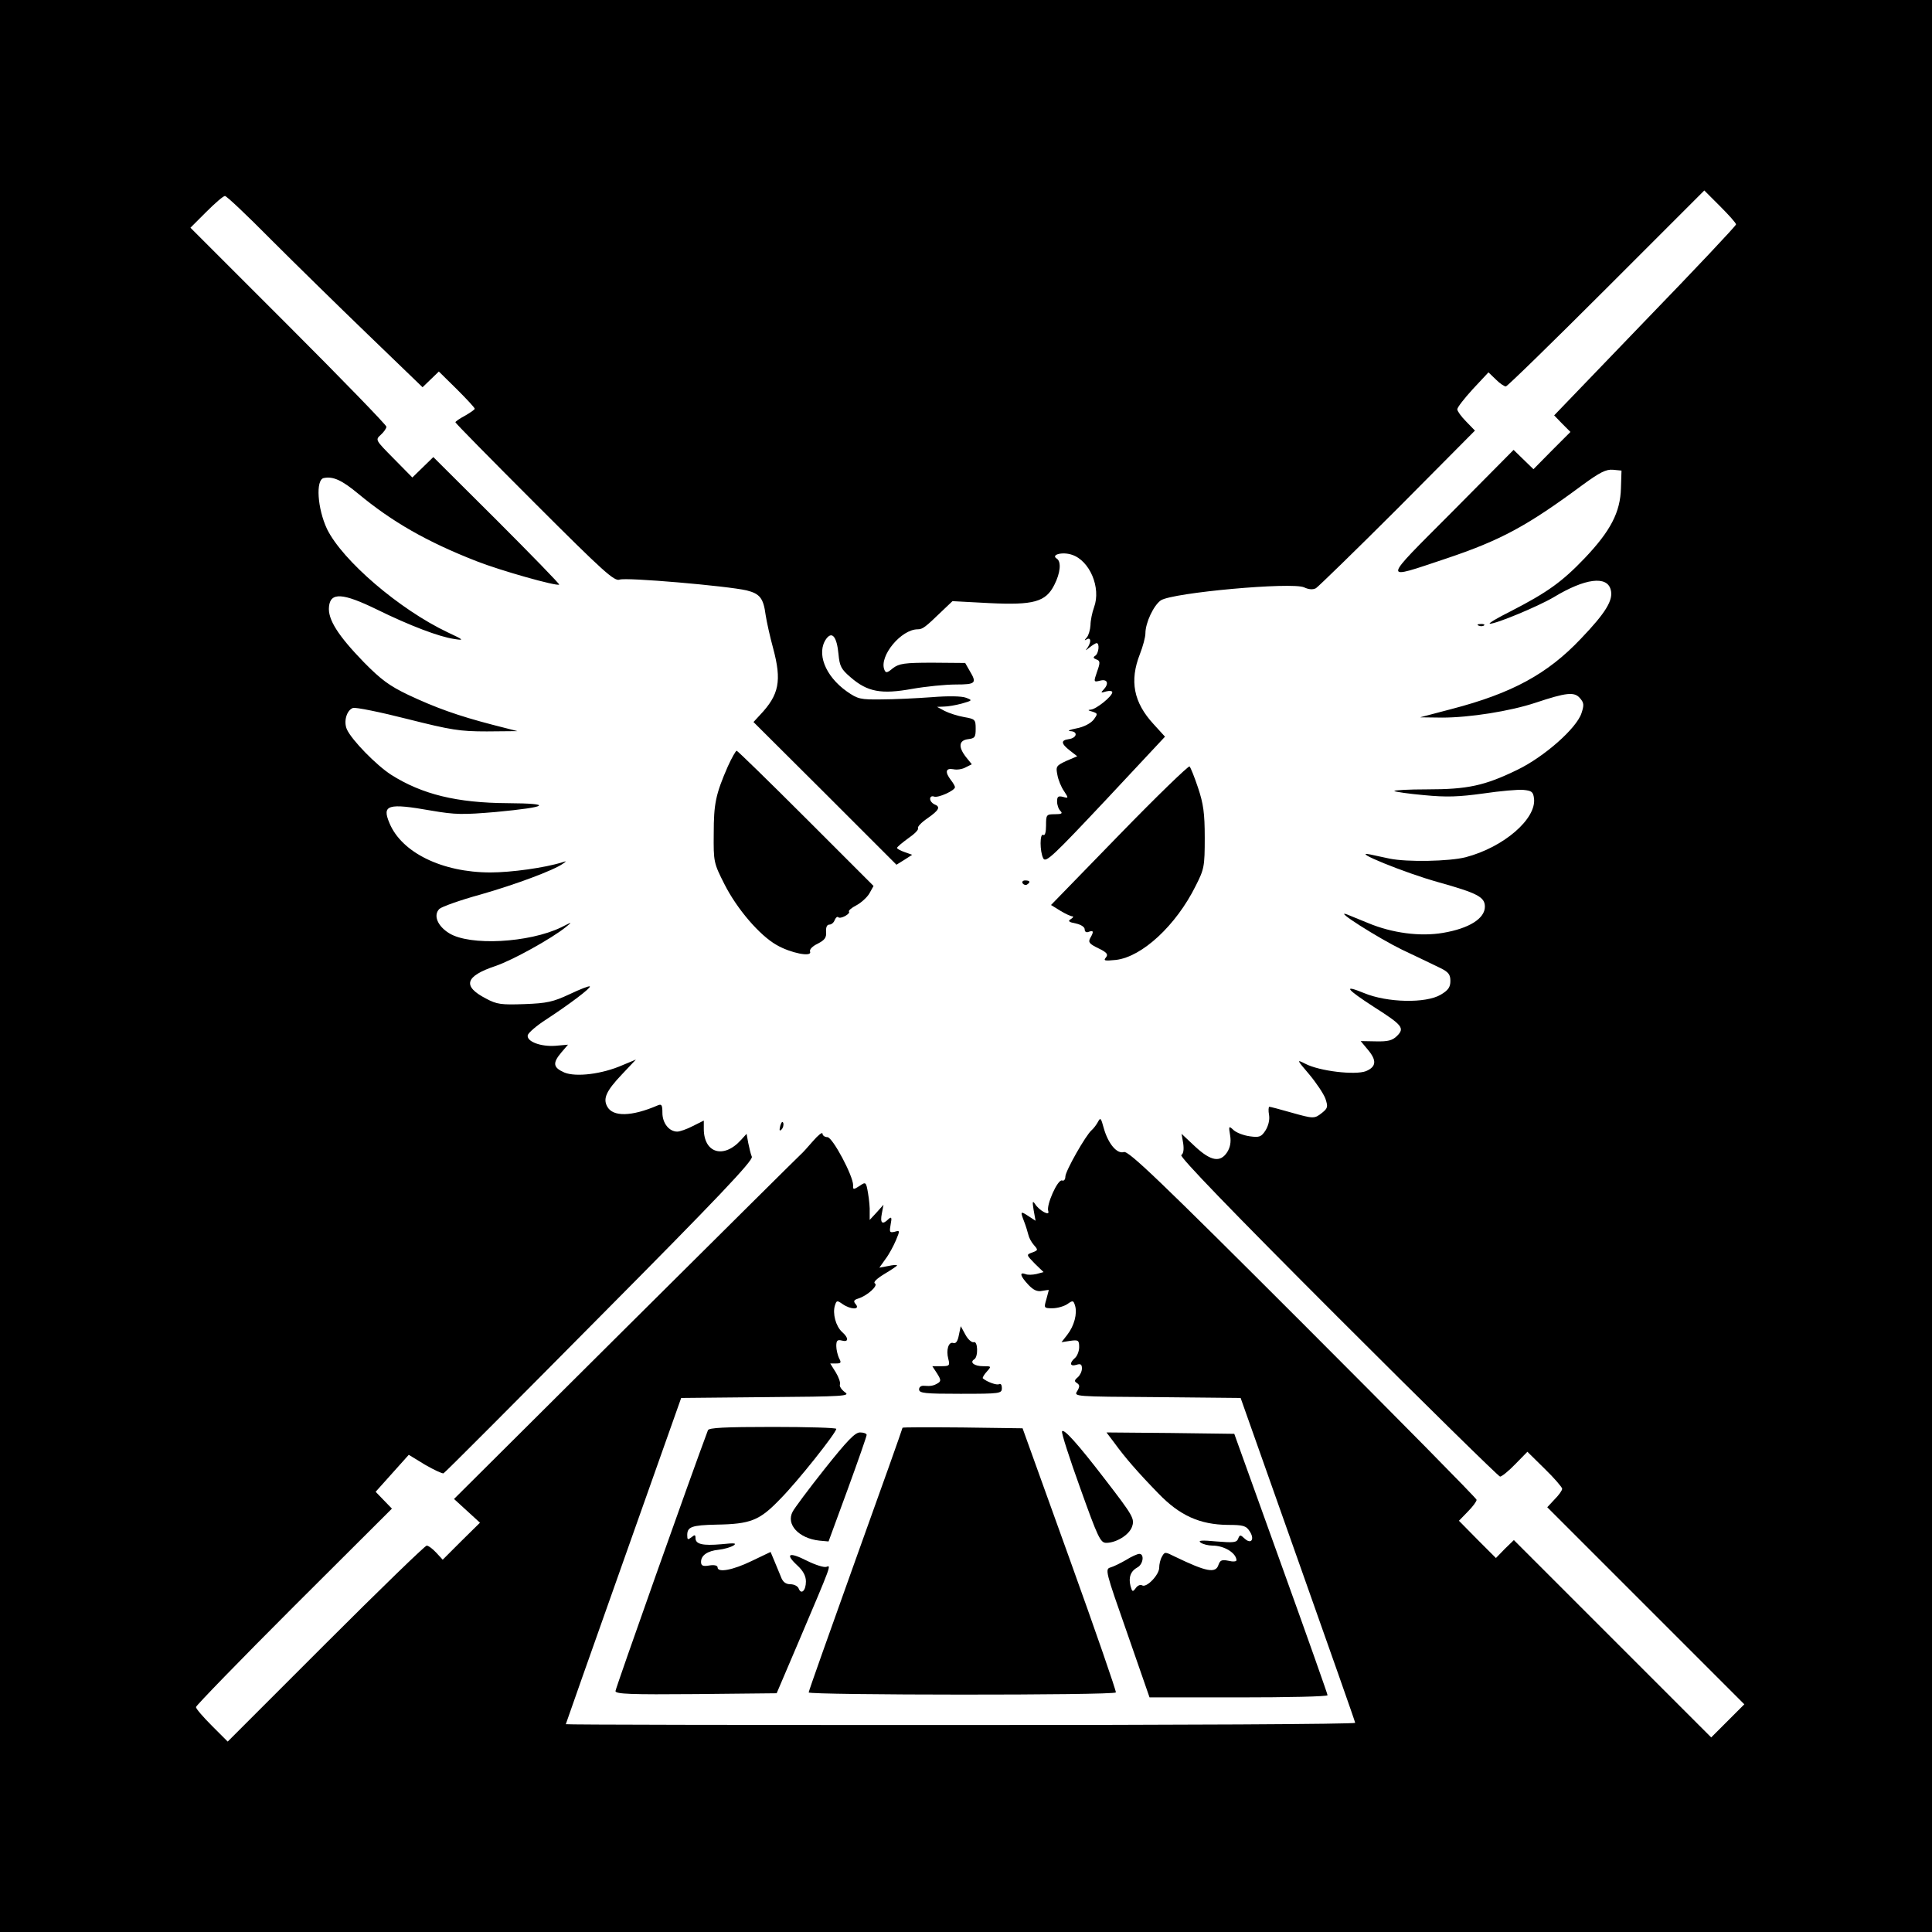 <?xml version="1.0" standalone="no"?>
<!DOCTYPE svg PUBLIC "-//W3C//DTD SVG 20010904//EN"
 "http://www.w3.org/TR/2001/REC-SVG-20010904/DTD/svg10.dtd">
<svg version="1.0" xmlns="http://www.w3.org/2000/svg"
 width="700pt" height="700pt" viewBox="0 0 700 700"
 preserveAspectRatio="xMidYMid meet">
<g transform="translate(0,700) scale(0.1,-0.1)"
fill="#000000" stroke="none">
<path d="M0 3500 l0 -3500 3500 0 3500 0 0 3500 0 3500 -3500 0 -3500 0 0
-3500z m6290 2687 c0 -5 -148 -162 -330 -350 l-329 -342 29 -30 30 -30 -67
-67 -67 -68 -36 35 -36 35 -224 -226 c-256 -257 -255 -246 -21 -168 200 67
295 119 495 267 63 46 85 57 110 55 l31 -3 -2 -63 c-2 -88 -38 -156 -131 -254
-83 -87 -137 -125 -267 -192 -50 -25 -84 -45 -77 -46 24 0 175 63 231 96 114
69 194 79 207 27 10 -37 -18 -83 -108 -177 -121 -128 -250 -198 -469 -255
l-114 -30 80 -1 c99 0 246 23 339 54 111 37 140 40 160 17 15 -17 16 -25 6
-55 -18 -55 -135 -158 -232 -205 -119 -58 -181 -71 -327 -71 -68 0 -122 -3
-119 -6 3 -3 52 -10 108 -15 82 -8 126 -6 214 6 61 9 127 15 146 13 30 -3 35
-7 38 -31 9 -74 -110 -177 -248 -213 -59 -15 -211 -18 -275 -5 -22 5 -53 11
-70 15 -78 16 126 -67 245 -100 143 -40 170 -54 170 -89 0 -43 -57 -79 -152
-95 -82 -14 -184 -1 -272 36 -34 14 -68 28 -76 31 -52 19 114 -86 200 -128 58
-27 121 -58 140 -67 28 -14 35 -23 35 -46 0 -23 -8 -34 -35 -50 -54 -32 -194
-29 -278 6 -78 32 -65 15 37 -51 102 -65 111 -76 83 -104 -17 -17 -33 -21 -77
-20 l-55 1 25 -30 c34 -40 32 -63 -6 -79 -39 -15 -169 0 -220 27 -32 16 -31
15 14 -38 26 -31 52 -70 59 -88 10 -30 9 -35 -12 -52 -28 -22 -30 -22 -115 2
-38 11 -73 20 -76 20 -3 0 -4 -14 -1 -30 3 -18 -3 -40 -13 -56 -15 -23 -22
-26 -57 -21 -22 3 -48 13 -58 22 -18 17 -19 16 -13 -19 4 -24 0 -44 -11 -61
-25 -38 -59 -32 -116 21 l-49 46 6 -35 c3 -22 1 -37 -7 -42 -8 -5 182 -202
566 -586 319 -319 584 -579 589 -579 6 0 31 20 55 45 l44 45 63 -62 c35 -34
63 -67 63 -72 0 -6 -12 -23 -27 -38 l-27 -29 357 -357 357 -357 -60 -60 -60
-60 -358 358 -357 357 -33 -32 -32 -33 -67 67 -67 68 32 33 c18 18 32 37 32
43 0 5 -283 292 -629 638 -522 522 -632 627 -649 622 -25 -8 -57 30 -73 87
-10 37 -12 39 -21 22 -6 -11 -16 -24 -23 -30 -21 -18 -95 -148 -95 -168 0 -10
-5 -17 -12 -14 -16 5 -58 -90 -50 -111 7 -20 -33 2 -48 26 -9 13 -10 9 -5 -22
l7 -39 -26 17 c-29 19 -30 18 -15 -21 6 -15 12 -36 15 -47 2 -10 11 -27 20
-37 16 -18 15 -19 -6 -27 -22 -8 -22 -8 9 -40 l32 -31 -26 -7 c-14 -3 -32 -4
-40 0 -23 8 -18 -8 11 -39 18 -19 32 -26 50 -22 13 2 24 4 24 3 0 -1 -4 -16
-9 -34 -9 -31 -9 -32 22 -32 18 0 42 7 54 15 20 14 22 14 28 -5 9 -29 -3 -74
-28 -106 l-21 -27 32 5 c29 4 32 2 32 -23 0 -14 -7 -32 -15 -39 -21 -18 -19
-32 5 -25 15 5 20 2 20 -13 0 -11 -7 -25 -15 -32 -13 -11 -13 -15 -3 -21 10
-7 11 -12 1 -29 -13 -20 -11 -20 289 -22 l303 -3 207 -585 c114 -322 208 -588
208 -592 0 -5 -643 -8 -1430 -8 -786 0 -1430 1 -1430 3 0 1 94 268 209 592
l209 590 308 3 c284 2 306 4 285 18 -12 9 -20 21 -18 27 3 7 -4 27 -15 45
l-20 32 22 0 c17 0 19 3 10 19 -5 11 -10 31 -10 44 0 20 4 24 20 20 25 -7 26
9 1 31 -23 21 -35 67 -26 96 6 19 8 19 28 5 29 -20 64 -21 48 -1 -10 11 -8 16
8 21 33 10 74 47 61 55 -7 4 6 17 34 34 25 15 46 29 46 31 0 3 -14 2 -32 -2
l-32 -6 22 31 c13 17 29 47 38 68 15 36 15 37 -5 31 -18 -4 -19 -1 -14 27 5
25 3 29 -8 19 -22 -22 -31 -15 -24 20 l6 32 -25 -28 -25 -27 0 27 c1 16 -2 47
-6 70 -7 41 -8 42 -31 26 -22 -14 -24 -14 -23 3 0 34 -74 173 -93 174 -10 0
-18 6 -18 13 -1 6 -16 -6 -35 -28 -19 -22 -38 -43 -42 -46 -4 -3 -289 -286
-633 -628 l-625 -622 47 -43 47 -43 -68 -67 -67 -67 -24 26 c-13 14 -28 25
-34 25 -6 0 -171 -160 -366 -355 l-355 -355 -57 57 c-32 32 -58 62 -58 68 0 5
160 170 355 365 l355 354 -30 31 -29 30 60 67 60 67 59 -36 c33 -19 63 -33 67
-31 4 1 259 257 566 567 424 427 557 567 551 580 -4 9 -9 31 -13 50 l-6 33
-20 -22 c-63 -70 -135 -48 -135 40 l0 30 -40 -20 c-21 -11 -47 -20 -56 -20
-30 0 -54 31 -54 68 0 29 -3 33 -17 27 -95 -41 -163 -42 -183 -4 -16 29 -3 57
53 116 l51 54 -48 -20 c-75 -33 -169 -44 -211 -27 -41 18 -44 34 -11 73 l24
28 -45 -4 c-53 -4 -105 15 -101 38 2 9 32 35 68 58 84 55 162 114 157 119 -2
3 -35 -10 -73 -28 -60 -28 -82 -33 -164 -36 -84 -3 -100 -1 -139 20 -87 45
-76 81 34 118 60 20 203 99 255 141 25 20 24 20 -17 -1 -116 -56 -331 -68
-406 -21 -42 26 -58 65 -35 88 9 8 76 32 149 52 126 36 266 88 299 112 13 9
13 10 -2 5 -63 -20 -186 -37 -261 -37 -175 0 -322 72 -366 179 -28 66 -6 73
152 45 87 -15 115 -15 233 -5 191 18 210 31 44 32 -185 1 -311 32 -423 103
-54 35 -142 125 -160 164 -13 29 -1 70 22 78 10 3 99 -15 197 -40 159 -40 189
-45 288 -45 l111 1 -90 23 c-127 33 -207 62 -305 108 -69 33 -99 55 -162 119
-93 96 -131 155 -126 201 5 53 50 50 173 -10 120 -59 226 -99 280 -107 38 -6
37 -4 -23 24 -175 83 -381 260 -437 374 -35 74 -42 179 -12 185 34 7 66 -8
124 -56 124 -103 250 -175 429 -245 86 -34 292 -92 300 -85 2 2 -100 107 -226
233 l-230 229 -38 -37 -38 -37 -67 68 c-67 68 -68 68 -47 87 11 10 20 23 20
29 0 6 -160 171 -355 366 l-355 355 57 57 c32 32 62 58 68 58 6 0 80 -70 165
-156 85 -85 244 -241 353 -346 l198 -191 30 29 29 28 65 -64 c36 -36 65 -67
65 -71 0 -3 -16 -14 -35 -25 -19 -10 -35 -21 -35 -24 0 -3 129 -134 287 -292
250 -250 289 -285 308 -278 23 9 391 -23 460 -39 48 -12 61 -28 69 -89 4 -26
16 -80 27 -120 32 -119 22 -169 -47 -242 l-24 -26 259 -258 259 -259 29 18 28
18 -28 10 c-15 5 -27 12 -27 15 1 4 19 19 41 35 22 15 38 31 35 36 -3 5 12 21
34 36 43 30 49 42 25 51 -8 4 -15 12 -15 20 0 7 6 11 14 8 15 -6 76 22 76 34
0 4 -7 16 -15 26 -22 29 -19 44 9 39 13 -3 33 0 45 7 l22 11 -21 26 c-29 37
-26 61 8 65 24 3 27 7 27 38 0 33 -2 35 -42 42 -23 4 -54 14 -70 22 l-28 15
25 1 c14 0 43 5 65 11 39 11 39 12 15 21 -15 6 -64 7 -125 2 -55 -4 -137 -8
-182 -8 -75 -1 -85 1 -125 29 -79 56 -111 140 -74 191 21 28 38 7 44 -56 4
-44 10 -55 44 -84 61 -53 111 -62 222 -42 51 9 122 16 159 16 73 0 77 5 50 50
l-16 28 -118 1 c-103 0 -121 -3 -144 -20 -21 -18 -26 -18 -31 -5 -19 49 61
146 121 146 18 0 28 8 86 64 l40 38 132 -7 c162 -8 206 4 237 66 22 43 26 84
9 95 -23 14 20 26 55 14 64 -21 106 -119 80 -190 -7 -19 -13 -49 -13 -65 -1
-17 -7 -37 -13 -44 -10 -11 -10 -13 0 -7 7 4 12 2 12 -6 0 -8 -6 -20 -12 -28
-7 -8 -4 -7 8 3 11 9 24 17 27 17 12 0 8 -38 -5 -46 -8 -5 -7 -9 4 -13 14 -5
15 -11 3 -44 -13 -38 -13 -39 11 -33 27 7 33 -11 12 -33 -11 -11 -9 -12 10 -6
12 3 22 2 22 -3 0 -15 -59 -62 -78 -63 -12 -1 -10 -3 5 -7 21 -7 21 -8 5 -30
-11 -13 -35 -26 -62 -31 -25 -5 -34 -9 -22 -10 29 -1 24 -25 -6 -29 -29 -4
-28 -16 4 -41 l27 -21 -40 -17 c-36 -17 -38 -20 -32 -50 3 -18 14 -45 24 -59
17 -26 17 -27 -4 -21 -17 4 -21 1 -21 -17 0 -12 5 -27 12 -34 9 -9 5 -12 -20
-12 -31 0 -32 -2 -32 -41 0 -24 -4 -38 -10 -34 -13 8 -13 -60 0 -85 9 -17 36
9 226 211 l215 230 -41 45 c-73 79 -88 157 -50 254 11 28 20 62 20 75 0 39 30
102 56 120 43 28 475 67 519 47 17 -8 32 -9 43 -3 9 6 143 136 297 290 l279
281 -32 33 c-18 18 -32 38 -32 44 0 7 25 39 56 73 l57 61 27 -26 c14 -14 30
-25 36 -25 5 0 169 160 364 355 l355 355 57 -57 c32 -32 58 -61 58 -66z"/>
<path d="M5358 4733 c7 -3 16 -2 19 1 4 3 -2 6 -13 5 -11 0 -14 -3 -6 -6z"/>
<path d="M2637 4223 c-44 -101 -51 -135 -51 -243 -1 -103 0 -107 39 -184 45
-89 127 -185 189 -220 50 -29 129 -45 121 -24 -3 8 9 20 28 29 25 13 32 22 30
43 -1 16 3 26 12 26 7 0 16 7 19 16 4 9 9 14 13 11 3 -4 14 -2 25 4 11 6 17
13 14 16 -3 3 9 14 27 23 17 9 39 29 47 43 l15 27 -245 245 c-135 135 -248
245 -251 245 -3 0 -18 -26 -32 -57z"/>
<path d="M4056 3976 l-248 -255 34 -21 c18 -11 38 -20 43 -20 6 0 3 -5 -5 -10
-12 -7 -8 -11 18 -16 19 -4 32 -13 32 -21 0 -9 6 -13 15 -9 17 6 19 1 5 -23
-8 -15 -3 -21 30 -37 31 -15 36 -22 27 -33 -10 -12 -5 -13 36 -9 95 11 218
125 289 268 31 61 33 70 33 175 0 89 -5 123 -24 180 -13 39 -27 74 -31 78 -3
4 -118 -107 -254 -247z"/>
<path d="M3705 3800 c4 -6 11 -8 16 -5 14 9 11 15 -7 15 -8 0 -12 -5 -9 -10z"/>
<path d="M2827 2921 c-4 -17 -3 -21 5 -13 5 5 8 16 6 23 -3 8 -7 3 -11 -10z"/>
<path d="M3474 2162 c-4 -22 -11 -31 -20 -28 -17 6 -27 -25 -18 -58 6 -24 4
-26 -26 -26 l-32 0 17 -26 c14 -22 15 -28 4 -35 -16 -10 -27 -12 -51 -10 -10
1 -18 -4 -18 -13 0 -14 21 -16 150 -16 145 0 150 1 150 21 0 11 -4 17 -10 14
-8 -5 -44 8 -59 21 -2 2 4 13 14 24 18 20 17 20 -13 20 -32 0 -50 14 -32 25
15 9 13 68 -2 62 -7 -2 -21 10 -30 27 l-17 31 -7 -33z"/>
<path d="M2565 1818 c-57 -151 -335 -936 -335 -945 0 -11 55 -13 292 -11 l292
3 81 190 c119 280 117 275 99 268 -8 -3 -40 7 -70 22 -65 33 -81 26 -36 -16
22 -20 32 -39 32 -59 0 -33 -17 -49 -26 -26 -3 9 -17 16 -30 16 -17 0 -28 8
-35 28 -6 15 -17 41 -24 58 l-13 31 -69 -33 c-68 -33 -123 -43 -123 -23 0 7
-12 10 -30 7 -23 -4 -30 -1 -30 13 0 24 24 40 64 44 19 2 43 9 53 15 14 9 5
10 -43 5 -68 -6 -94 0 -94 22 0 13 -3 13 -15 3 -13 -10 -15 -9 -15 8 0 30 16
36 105 38 125 2 157 15 231 92 63 63 204 241 204 255 0 4 -104 7 -230 7 -175
0 -232 -3 -235 -12z"/>
<path d="M3270 1827 c0 -3 -76 -217 -170 -478 -93 -260 -170 -476 -170 -481 0
-10 1107 -11 1113 0 2 4 -73 221 -167 482 l-171 475 -218 3 c-119 1 -217 1
-217 -1z"/>
<path d="M3848 1814 c-3 -5 27 -98 66 -206 64 -179 73 -198 94 -198 36 0 82
28 93 57 11 30 6 39 -98 174 -99 129 -149 184 -155 173z"/>
<path d="M2988 1678 c-58 -73 -110 -143 -116 -155 -25 -46 22 -97 97 -105 l33
-3 69 188 c38 104 69 193 69 198 0 5 -11 9 -24 9 -18 0 -46 -29 -128 -132z"/>
<path d="M4037 1773 c39 -54 86 -108 160 -184 77 -80 150 -113 252 -114 54 0
66 -3 78 -22 20 -29 7 -50 -17 -28 -16 15 -18 15 -24 0 -5 -14 -17 -15 -78
-10 -53 5 -69 4 -58 -4 8 -6 28 -11 43 -11 43 0 86 -27 87 -53 0 -5 -13 -6
-29 -2 -24 5 -30 2 -36 -14 -10 -33 -44 -26 -158 29 -36 18 -37 18 -47 0 -6
-10 -10 -28 -10 -40 0 -26 -46 -74 -62 -64 -6 4 -17 -1 -23 -10 -11 -15 -13
-14 -19 8 -8 31 1 54 25 67 21 11 26 49 7 49 -7 0 -29 -10 -48 -22 -19 -11
-45 -24 -56 -27 -21 -6 -19 -13 60 -238 l81 -233 323 0 c177 0 322 3 322 8 0
4 -76 219 -169 477 l-169 470 -231 3 -232 2 28 -37z"/>
</g>
</svg>
